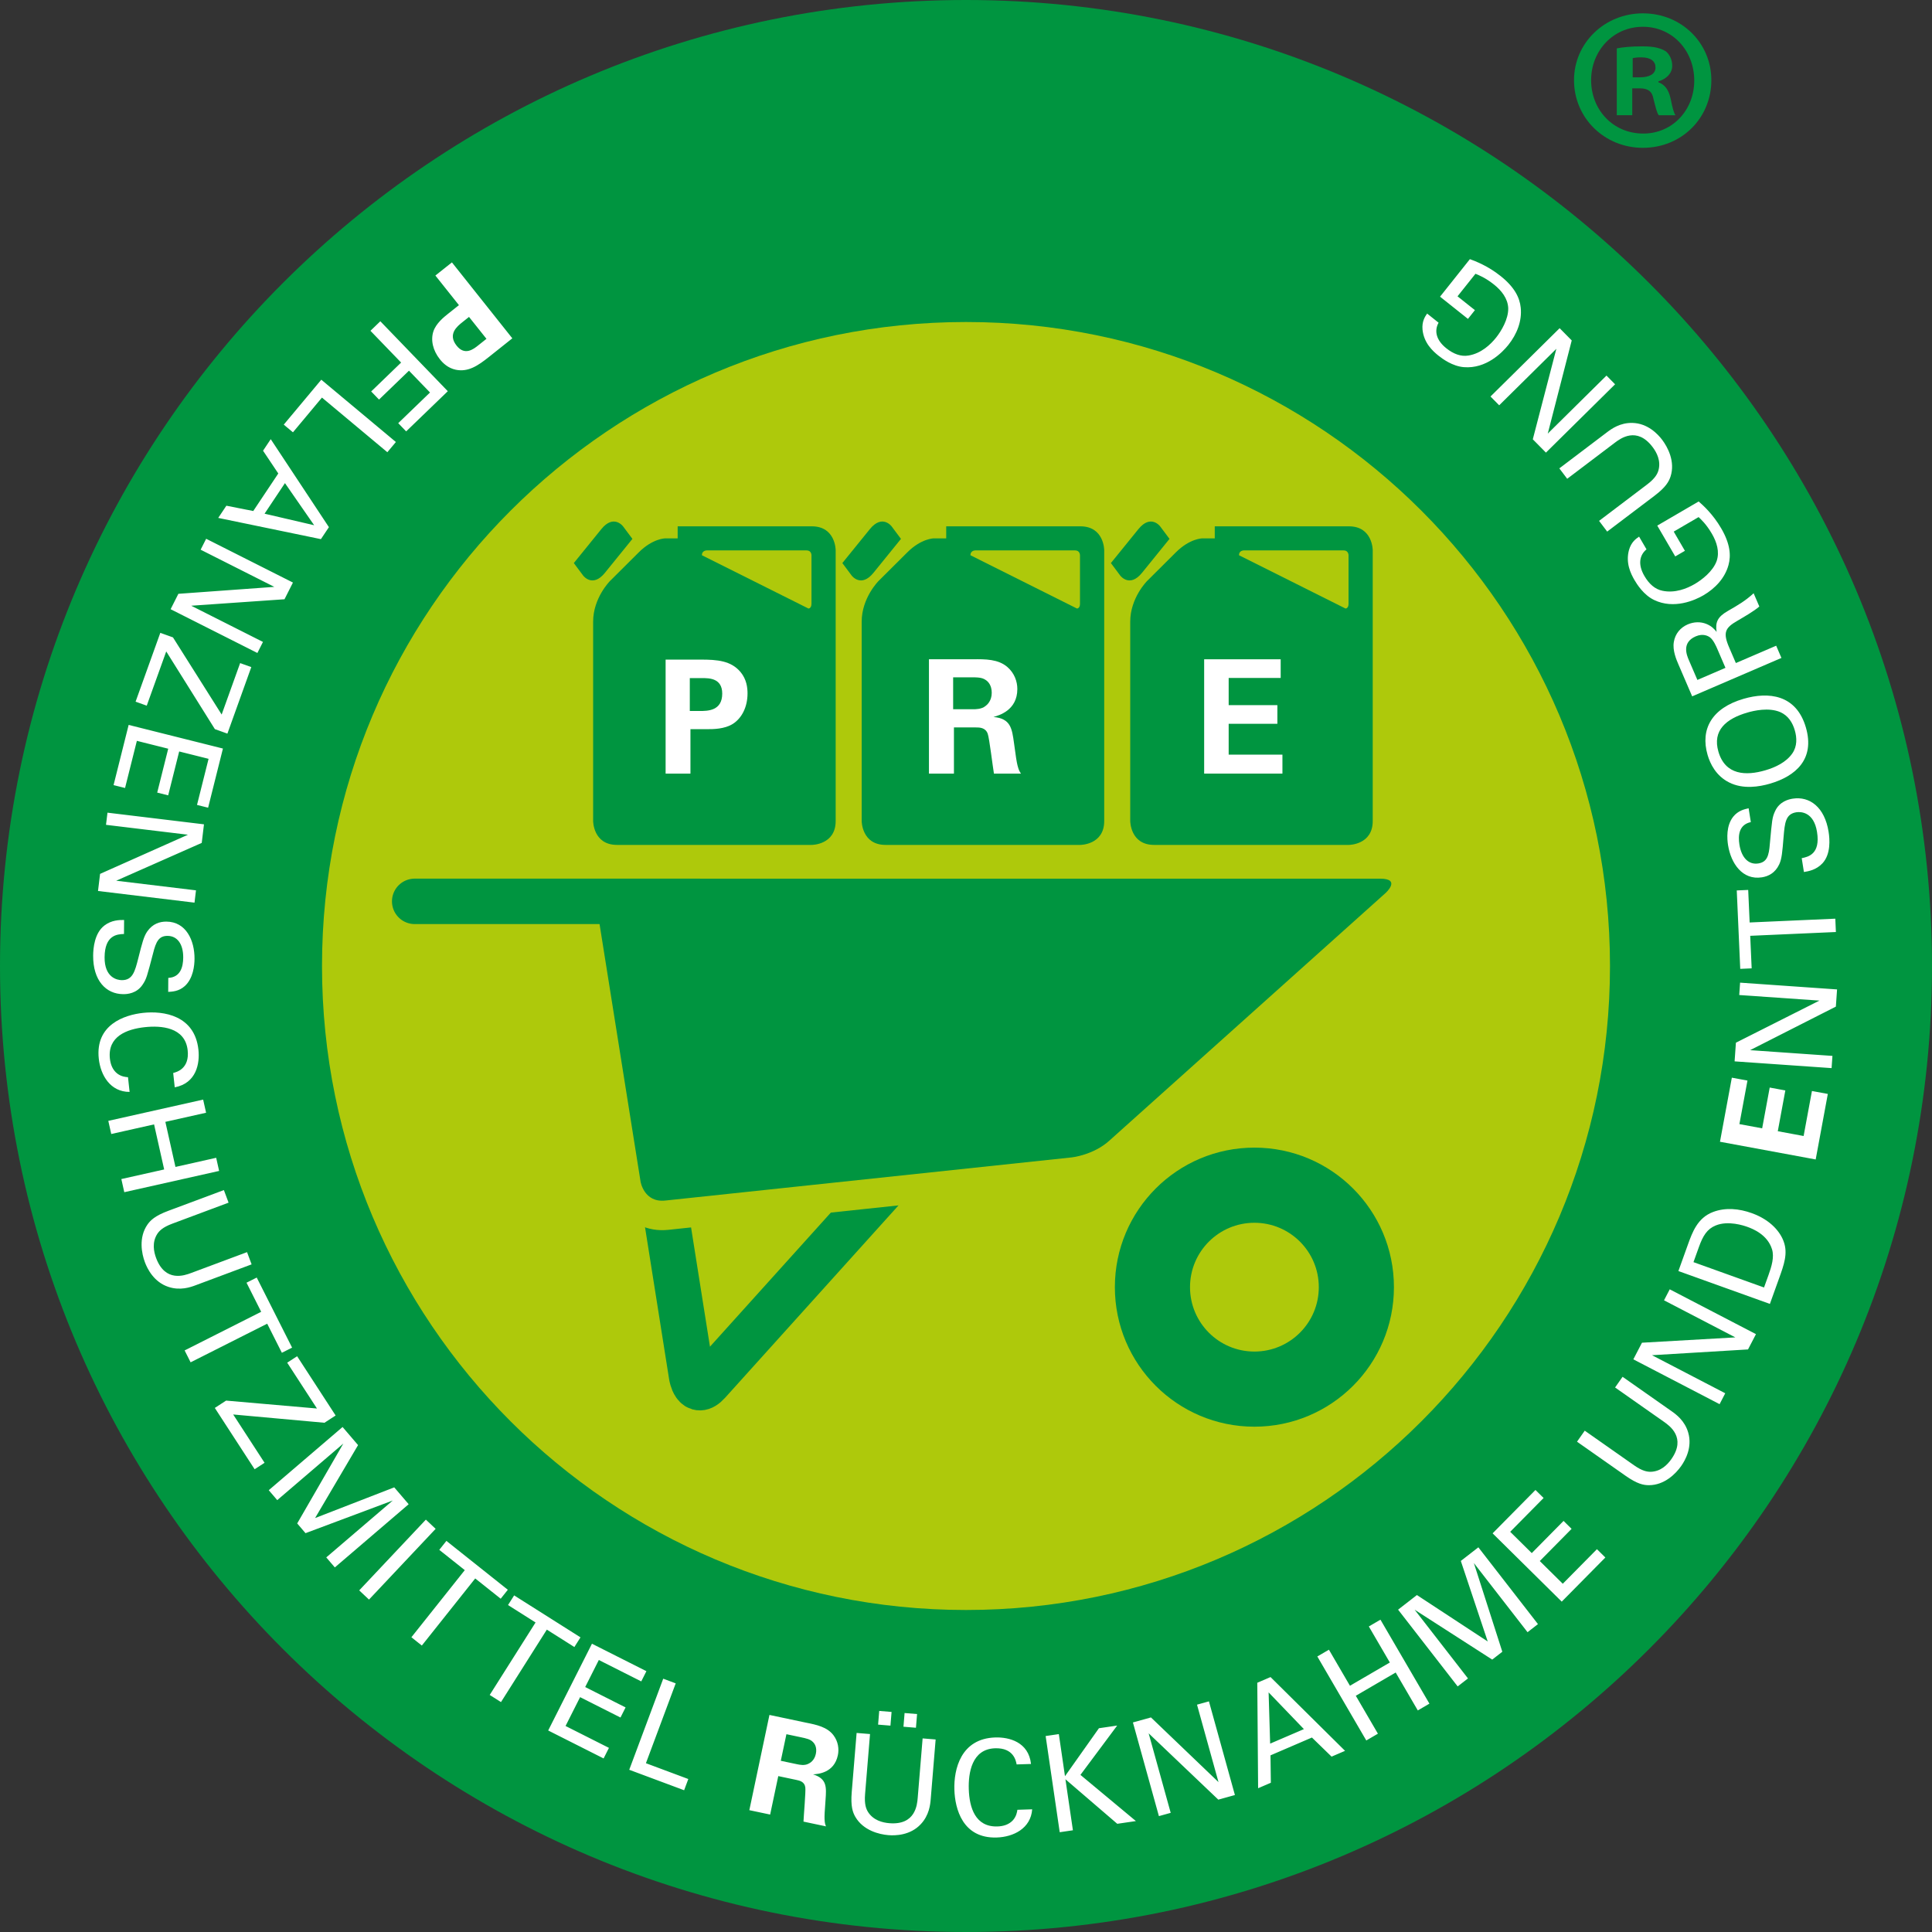 <?xml version="1.0" encoding="UTF-8"?>
<svg xmlns="http://www.w3.org/2000/svg" id="Text" width="115" height="115" viewBox="0 0 115 115">
  <rect x="0" y="0" width="115" height="115" fill="#333333" stroke="none"/>
  <path d="M57.5,115c31.756,0,57.5-25.744,57.5-57.5S89.256,0,57.5,0,0,25.744,0,57.5s25.744,57.5,57.5,57.5" fill="#009540"></path>
  <path d="M57.5,95.833c21.171,0,38.333-17.163,38.333-38.333S78.671,19.167,57.5,19.167,19.167,36.329,19.167,57.5s17.162,38.333,38.333,38.333" fill="#aec90b"></path>
  <path d="M38.791,58.837s-1.278,0-1.076,1.278l3.45,21.778s.202,1.277,.993,.4l20.354-22.58s.79-.877-.488-.877h-23.233Z" fill="none" stroke="#009540" stroke-width="2.705"></path>
  <path d="M36.535,52.3s-1.278,0-1.077,1.262l2.671,16.772s.201,1.262,1.472,1.127l24.2-2.569s1.271-.135,2.222-.988l16.453-14.75s.952-.853-.326-.853H36.535Z" fill="none" stroke="#aec90b" stroke-width="3.506"></path>
  <path d="M36.535,52.3s-1.278,0-1.077,1.262l2.671,16.772s.201,1.262,1.472,1.127l24.2-2.569s1.271-.135,2.222-.988l16.453-14.75s.952-.853-.326-.853H36.535Z" fill="#009540"></path>
  <line x1="24.684" y1="53.652" x2="41.721" y2="53.652" fill="none" stroke="#009540" stroke-linecap="round" stroke-width="2.705"></line>
  <path d="M78.5,76.617c0,2.117-1.716,3.833-3.833,3.833s-3.833-1.716-3.833-3.833,1.716-3.833,3.833-3.833,3.833,1.716,3.833,3.833m4.472,0c0-4.587-3.719-8.306-8.306-8.306s-8.305,3.719-8.305,8.306,3.719,8.305,8.305,8.305,8.306-3.718,8.306-8.305" fill="#009540"></path>
  <g>
    <g>
      <path d="M36.008,34.095l1.636-2.019-.557-.745s-.557-.746-1.295,.166l-1.636,2.019,.557,.746s.557,.745,1.296-.167Z" fill="#009540"></path>
      <path d="M48.321,31.33h-7.984v.716h-.74s-.739,0-1.571,.828l-1.714,1.706s-1.006,1.002-1.006,2.422v11.87s0,1.42,1.42,1.42h11.596s1.42,0,1.42-1.42v-16.123s0-1.42-1.42-1.42Zm-.019,4.606c0,.286-.18,.286-.18,.286l-6.343-3.173c0-.287,.288-.287,.288-.287h5.948c.288,0,.288,.287,.288,.287v2.887Z" fill="#009540"></path>
    </g>
    <g>
      <path d="M51.993,34.095l1.636-2.019-.557-.745s-.557-.746-1.296,.166l-1.636,2.019,.557,.746s.557,.745,1.296-.167Z" fill="#009540"></path>
      <path d="M64.306,31.33h-7.984v.716h-.74s-.739,0-1.571,.828l-1.714,1.706s-1.006,1.002-1.006,2.422v11.87s0,1.42,1.42,1.42h11.596s1.42,0,1.42-1.42v-16.123s0-1.42-1.42-1.42Zm-.02,4.606c0,.286-.18,.286-.18,.286l-6.343-3.173c0-.287,.288-.287,.288-.287h5.947c.287,0,.287,.287,.287,.287v2.887Z" fill="#009540"></path>
    </g>
    <g>
      <path d="M67.978,34.095l1.635-2.019-.557-.745s-.556-.746-1.295,.166l-1.636,2.019,.557,.746s.557,.745,1.296-.167Z" fill="#009540"></path>
      <path d="M80.291,31.33h-7.984v.716h-.74s-.739,0-1.571,.828l-1.714,1.706s-1.006,1.002-1.006,2.422v11.87s0,1.42,1.419,1.42h11.596s1.419,0,1.419-1.42v-16.123s0-1.42-1.419-1.42Zm-.02,4.606c0,.286-.18,.286-.18,.286l-6.343-3.173c0-.287,.288-.287,.288-.287h5.947c.287,0,.287,.287,.287,.287v2.887Z" fill="#009540"></path>
    </g>
  </g>
  <path d="M84.947,18.665c-.128,.185-.318,.464-.273,.961,.083,.783,.594,1.261,.952,1.546,.226,.18,.83,.63,1.515,.683,1.318,.106,2.279-.87,2.639-1.321,.509-.64,.825-1.423,.738-2.229-.06-.581-.36-1.208-1.194-1.872-.771-.614-1.498-.885-1.831-1.007l-1.776,2.233,1.661,1.323,.414-.521-1.035-.823,1.068-1.342c.179,.071,.585,.23,1.1,.639,.451,.359,.824,.83,.85,1.403,.018,.659-.415,1.37-.719,1.753-.339,.426-.896,.946-1.64,1.07-.453,.08-.9-.091-1.327-.431-.614-.489-.724-1.047-.459-1.522l-.683-.544Zm11.188,4.209l-.511-.518-3.495,3.453,1.426-5.545-.72-.729-4.115,4.066,.517,.524,3.403-3.363-1.402,5.387,.782,.792,4.115-4.066Zm-.469,8.768l2.811-2.128c.69-.523,.861-.854,.96-1.149,.289-.893-.17-1.751-.499-2.186-.252-.332-.854-.982-1.766-1.005-.741-.022-1.263,.364-1.512,.552l-2.843,2.153,.469,.62,2.83-2.143c.332-.251,1.31-.992,2.253,.254,.242,.319,.51,.82,.345,1.398-.062,.197-.184,.46-.676,.833l-2.855,2.163,.483,.639Zm1.899,.3c-.186,.127-.465,.318-.602,.797-.206,.76,.096,1.391,.326,1.786,.145,.249,.546,.888,1.165,1.186,1.19,.577,2.439,.015,2.938-.275,.706-.412,1.284-1.027,1.496-1.809,.154-.563,.102-1.256-.435-2.177-.496-.851-1.075-1.367-1.342-1.601l-2.464,1.437,1.07,1.835,.575-.335-.666-1.143,1.481-.864c.141,.131,.462,.426,.793,.994,.29,.499,.467,1.073,.283,1.616-.222,.621-.883,1.127-1.305,1.373-.471,.275-1.178,.557-1.917,.404-.451-.089-.806-.411-1.08-.882-.396-.679-.295-1.238,.125-1.585l-.44-.755Zm3.469,8.529l-.501-1.164c-.126-.294-.456-1.06,.406-1.43,.442-.19,.744-.015,.847,.063,.204,.148,.384,.568,.419,.649l.501,1.163-1.671,.72Zm5.004-1.307l-.313-.729-2.4,1.032-.399-.928c-.383-.89-.242-1.17,.494-1.59,.382-.226,.999-.578,1.302-.848l-.339-.788c-.5,.46-.934,.707-1.528,1.05-.631,.359-.761,.685-.675,1.25-.114-.143-.289-.347-.615-.477-.337-.134-.728-.131-1.104,.03-.427,.183-.749,.549-.829,1.054-.083,.498,.158,1.058,.276,1.33l.817,1.899,5.315-2.287Zm-.966,6.689c-1.139,.331-2.375,.298-2.785-1.11-.37-1.27,.464-1.963,1.726-2.33,.377-.11,1.268-.319,1.954-.026,.479,.211,.734,.63,.866,1.084,.128,.439,.151,.949-.15,1.379-.365,.524-1.003,.826-1.611,1.003m.281,.794c1.524-.443,2.691-1.45,2.141-3.343-.575-1.977-2.232-2.138-3.71-1.708-1.885,.548-2.589,1.804-2.141,3.343,.15,.515,.495,1.242,1.286,1.637,.831,.418,1.793,.255,2.424,.071m2.024,5.258c.277-.044,.734-.125,1.102-.517,.506-.543,.436-1.441,.366-1.876-.233-1.464-1.126-2.133-2.14-1.972-.237,.038-.785,.165-1.049,.751-.169,.368-.177,.523-.308,1.94-.055,.723-.177,1.083-.683,1.164-.57,.091-1.002-.327-1.128-1.119-.089-.562-.027-1.189,.679-1.342l-.131-.823c-.235,.054-.62,.131-.918,.503-.426,.538-.367,1.316-.306,1.696,.172,1.076,.853,2.096,2.017,1.911,.38-.06,.787-.255,1.029-.773,.152-.324,.185-.727,.259-1.632,.071-.831,.115-1.365,.757-1.467,.285-.045,1.045-.012,1.234,1.175,.209,1.314-.519,1.479-.912,1.557l.131,.823Zm1.869,2.778l-5.1,.226-.086-1.937-.681,.03,.207,4.668,.68-.03-.086-1.937,5.1-.226-.035-.793Zm-.223,8.896l.051-.728-4.901-.342,5.105-2.592,.071-1.023-5.772-.403-.051,.736,4.773,.332-4.971,2.506-.078,1.111,5.772,.402Zm-.946,5.436l.722-3.9-.945-.175-.496,2.679-1.537-.285,.449-2.427-.93-.172-.449,2.427-1.355-.251,.48-2.592-.93-.172-.706,3.814,5.697,1.054Zm-7.275,6.113l.325-.905c.238-.664,.486-1.069,.995-1.277,.75-.31,1.683,.008,1.886,.081,.317,.114,1.199,.456,1.47,1.337,.142,.459-.023,1.013-.21,1.533l-.266,.739-4.201-1.509Zm4.549,2.485l.55-1.531c.287-.799,.528-1.471,.276-2.166-.183-.534-.731-1.284-1.908-1.707-.747-.268-1.561-.348-2.3-.068-.926,.349-1.235,1.209-1.498,1.94l-.566,1.576,5.446,1.956Zm-2.994,5.967l.336-.647-4.359-2.266,5.715-.344,.473-.91-5.133-2.668-.34,.654,4.245,2.207-5.557,.317-.514,.989,5.134,2.669Zm-8.487,2.235l2.886,2.026c.709,.498,1.076,.56,1.387,.563,.938,.003,1.616-.697,1.929-1.143,.24-.341,.674-1.113,.417-1.989-.205-.712-.732-1.091-.988-1.271l-2.919-2.049-.446,.636,2.905,2.04c.341,.24,1.344,.944,.446,2.223-.23,.328-.625,.737-1.225,.755-.207,.002-.495-.034-1-.389l-2.932-2.058-.46,.656Zm-.909,9.52l2.596-2.627-.501-.495-2.033,2.058-1.369-1.352,1.893-1.916-.478-.473-1.892,1.916-1.284-1.268,1.988-2.012-.484-.478-2.551,2.582,4.115,4.066Zm-6.195,5.047l.614-.476-3.175-4.09,4.618,2.969,.601-.467-1.693-5.279,3.194,4.115,.621-.481-3.548-4.571-1.044,.811,1.601,4.794-4.215-2.764-1.12,.87,3.548,4.571Zm-8.353-1.782l2.914,4.999,.692-.404-1.316-2.257,2.374-1.384,1.316,2.257,.692-.404-2.915-4.998-.692,.403,1.251,2.146-2.375,1.384-1.251-2.146-.693,.404Zm-2.899,2.138l2.1,2.185-2.01,.864-.091-3.049Zm-.626,5.704l.758-.326-.021-1.631,2.466-1.061,1.17,1.137,.802-.345-4.436-4.391-.788,.339,.049,6.278Zm-5.905,1.66l.702-.195-1.313-4.734,4.146,3.948,.989-.274-1.546-5.576-.71,.197,1.279,4.61-4.02-3.85-1.074,.298,1.547,5.576Zm-5.904,.958l.785-.115-.445-3.037,3.085,2.651,1.11-.162-3.302-2.749,2.187-2.936-1.086,.159-2.021,2.855-.366-2.506-.785,.115,.838,5.725Zm-1.709-4.064c-.145-1.31-1.309-1.602-2.126-1.576-2.059,.065-2.474,1.898-2.435,3.116,.036,1.122,.485,2.903,2.519,2.839,.994-.031,2.028-.537,2.112-1.678l-.881,.028c-.019,.137-.06,.386-.261,.618-.24,.264-.574,.363-.926,.374-1.322,.042-1.671-1.126-1.706-2.214-.031-.961,.173-2.395,1.567-2.439,1.113-.036,1.243,.762,1.281,.961l.857-.027Zm-7.592-2.215l.743,.061,.067-.815-.743-.061-.067,.815Zm-1.51-.125l.735,.06,.067-.815-.735-.06-.067,.815Zm-1.279,.497l-.29,3.514c-.071,.863,.061,1.211,.215,1.481,.472,.81,1.418,1.042,1.961,1.086,.415,.035,1.301,.019,1.927-.645,.511-.537,.572-1.183,.598-1.495l.293-3.554-.775-.064-.292,3.538c-.034,.416-.135,1.638-1.692,1.509-.399-.033-.951-.167-1.271-.676-.106-.178-.221-.444-.17-1.06l.294-3.57-.799-.066Zm-4.178,.073l.815,.172c.384,.081,.612,.129,.772,.302,.095,.094,.245,.314,.164,.698-.084,.4-.353,.548-.453,.592-.229,.115-.511,.055-.653,.026l-.98-.207,.335-1.583Zm-2.208,4.522l1.239,.261,.484-2.289,1.066,.225c.204,.043,.502,.106,.544,.451,.032,.236-.098,1.708-.109,2.033l1.34,.283c-.043-.107-.076-.18-.086-.444-.006-.165,.005-.45,.059-1.134,.053-.758,.093-1.258-.744-1.517,.291-.02,1.253-.079,1.477-1.138,.078-.369,.025-.814-.264-1.195-.372-.488-1.007-.622-1.636-.746l-2.172-.459-1.197,5.669Zm-7.147-2.404l3.266,1.218,.249-.668-2.523-.941,1.773-4.753-.743-.277-2.023,5.421Zm-4.825-2.339l3.298,1.664,.318-.629-2.583-1.303,.866-1.717,2.404,1.213,.303-.601-2.404-1.213,.812-1.61,2.525,1.274,.307-.608-3.241-1.635-2.606,5.166Zm-2.81-1.69l2.729-4.314,1.639,1.037,.364-.576-3.949-2.498-.364,.575,1.639,1.037-2.729,4.314,.671,.424Zm-4.712-3.365l3.178-3.995,1.517,1.207,.424-.533-3.656-2.909-.424,.533,1.518,1.207-3.178,3.995,.621,.494Zm-3.728-3.285l.583,.548,3.967-4.211-.582-.548-3.967,4.211Zm-5.383-5.962l.505,.59,3.933-3.366-2.745,4.754,.495,.579,5.193-1.944-3.958,3.387,.51,.596,4.395-3.762-.859-1.004-4.712,1.828,2.559-4.343-.922-1.077-4.395,3.762Zm-3.211-4.897l2.37,3.649,.591-.384-1.868-2.876,5.433,.493,.665-.432-2.292-3.528-.591,.384,1.772,2.728-5.409-.471-.672,.437Zm-1.44-2.716l4.558-2.299,.873,1.731,.609-.306-2.105-4.171-.608,.306,.873,1.732-4.557,2.3,.357,.708Zm1.98-10.252l-3.304,1.233c-.811,.303-1.07,.571-1.249,.825-.533,.772-.34,1.726-.149,2.237,.146,.391,.537,1.186,1.404,1.469,.703,.233,1.314,.015,1.607-.095l3.341-1.247-.272-.728-3.326,1.241c-.391,.146-1.539,.574-2.086-.89-.14-.375-.254-.932,.071-1.438,.115-.172,.308-.389,.886-.605l3.356-1.253-.28-.751Zm-1.234-5.386l-5.646,1.266,.175,.782,2.549-.572,.601,2.682-2.549,.572,.175,.782,5.645-1.266-.175-.782-2.424,.544-.601-2.683,2.424-.543-.175-.782Zm-1.693-.73c1.296-.245,1.499-1.427,1.411-2.24-.221-2.048-2.08-2.323-3.291-2.192-1.116,.12-2.858,.703-2.64,2.727,.106,.988,.69,1.981,1.834,1.978l-.095-.876c-.138-.009-.39-.031-.635-.214-.282-.219-.405-.545-.443-.895-.142-1.314,.996-1.752,2.079-1.869,.956-.104,2.401-.009,2.551,1.377,.119,1.107-.666,1.297-.862,1.35l.092,.852Zm-3.015-9.961c-.281-.002-.746,.003-1.172,.33-.588,.452-.666,1.35-.668,1.79-.009,1.483,.763,2.289,1.789,2.295,.24,.002,.802-.035,1.157-.569,.227-.335,.26-.488,.621-1.863,.173-.704,.351-1.04,.864-1.037,.577,.004,.935,.487,.93,1.288-.004,.569-.168,1.177-.889,1.213l-.005,.833c.24-.015,.633-.028,.988-.347,.508-.462,.577-1.238,.579-1.623,.007-1.09-.499-2.207-1.677-2.214-.385-.002-.818,.123-1.142,.594-.202,.295-.301,.687-.523,1.567-.205,.808-.337,1.328-.986,1.324-.288-.002-1.033-.159-1.025-1.361,.009-1.33,.754-1.373,1.155-1.387l.006-.833Zm-.987-6.388l-.088,.724,4.877,.589-5.23,2.331-.123,1.018,5.744,.694,.088-.732-4.749-.573,5.091-2.251,.133-1.106-5.744-.694Zm1.26-5.224l-.898,3.584,.684,.171,.703-2.806,1.866,.468-.655,2.612,.653,.164,.655-2.612,1.749,.438-.688,2.744,.661,.165,.882-3.521-5.612-1.407Zm1.884-5.478l-1.471,4.095,.664,.238,1.16-3.228,2.895,4.624,.746,.268,1.422-3.96-.664-.238-1.1,3.062-2.898-4.592-.754-.271Zm2.73-5.602l-.329,.651,4.386,2.213-5.711,.413-.462,.916,5.165,2.606,.332-.658-4.271-2.155,5.553-.385,.502-.994-5.166-2.606Zm6.428-.805l-2.952-.687,1.214-1.82,1.738,2.507Zm-2.584-5.123l-.458,.687,.907,1.356-1.49,2.234-1.6-.316-.485,.726,6.112,1.264,.476-.713-3.462-5.237Zm3.009-3.539l-2.234,2.674,.547,.457,1.726-2.067,3.893,3.252,.508-.608-4.44-3.708Zm3.514-3.479l-.588,.567,1.825,1.891-1.782,1.72,.467,.483,1.782-1.719,1.253,1.298-1.892,1.825,.472,.49,2.479-2.392-4.017-4.164Zm6.316,1.046l-.489,.389c-.276,.22-.796,.634-1.285,.019-.549-.69,.034-1.154,.348-1.404l.389-.309,1.038,1.304Zm-2.054-4.551l-.985,.783,1.402,1.762-.659,.524c-.238,.19-.696,.554-.859,1.031-.173,.517-.038,1.136,.381,1.663,.184,.232,.482,.528,.949,.627,.736,.152,1.316-.238,1.968-.757l1.398-1.113-3.597-4.522Z" fill="#fff"></path>
  <path d="M41.061,40.363h.734c.414,0,1.195,0,1.195,.923,0,1.035-.875,1.035-1.346,1.035h-.584v-1.958Zm-1.44,5.685h1.477v-2.645h.988c.358,0,1.045,0,1.544-.32,.537-.348,.866-1.016,.866-1.807,0-.348-.056-.838-.414-1.271-.565-.677-1.384-.743-2.363-.743h-2.099v6.786Z" fill="#fff"></path>
  <polygon points="71.676 46.048 76.335 46.048 76.335 44.919 73.135 44.919 73.135 43.083 76.034 43.083 76.034 41.973 73.135 41.973 73.135 40.354 76.231 40.354 76.231 39.243 71.676 39.243 71.676 46.048" fill="#fff"></polygon>
  <path d="M56.735,40.316h.979c.461,0,.734,0,.96,.16,.132,.085,.358,.301,.358,.762,0,.48-.272,.716-.376,.791-.235,.188-.574,.188-.744,.188h-1.177v-1.901Zm-1.44,5.732h1.487v-2.749h1.28c.245,0,.602,0,.734,.386,.094,.264,.301,1.986,.367,2.363h1.61c-.076-.113-.131-.188-.207-.49-.047-.188-.103-.518-.207-1.318-.122-.885-.198-1.468-1.224-1.563,.329-.094,1.421-.395,1.421-1.666,0-.442-.169-.941-.593-1.308-.546-.471-1.308-.471-2.061-.461h-2.607v6.805Z" fill="#fff"></path>
  <path d="M101.866,4.772c0,2.256-1.771,4.027-4.075,4.027-2.281,0-4.1-1.771-4.1-4.027,0-2.208,1.819-3.978,4.1-3.978,2.305,0,4.075,1.771,4.075,3.978Zm-7.156,0c0,1.771,1.31,3.178,3.105,3.178,1.747,0,3.033-1.407,3.033-3.154,0-1.771-1.286-3.202-3.057-3.202s-3.081,1.431-3.081,3.178Zm2.45,2.086h-.922V2.88c.364-.073,.873-.121,1.528-.121,.752,0,1.092,.121,1.383,.291,.218,.17,.388,.485,.388,.873,0,.437-.34,.776-.825,.922v.049c.388,.146,.606,.437,.728,.97,.121,.606,.194,.849,.291,.995h-.994c-.122-.146-.194-.51-.316-.97-.073-.437-.315-.631-.825-.631h-.437v1.601Zm.024-2.256h.436c.509,0,.922-.17,.922-.582,0-.364-.267-.606-.849-.606-.243,0-.412,.024-.509,.049v1.14Z" fill="#009540"></path>
</svg>
